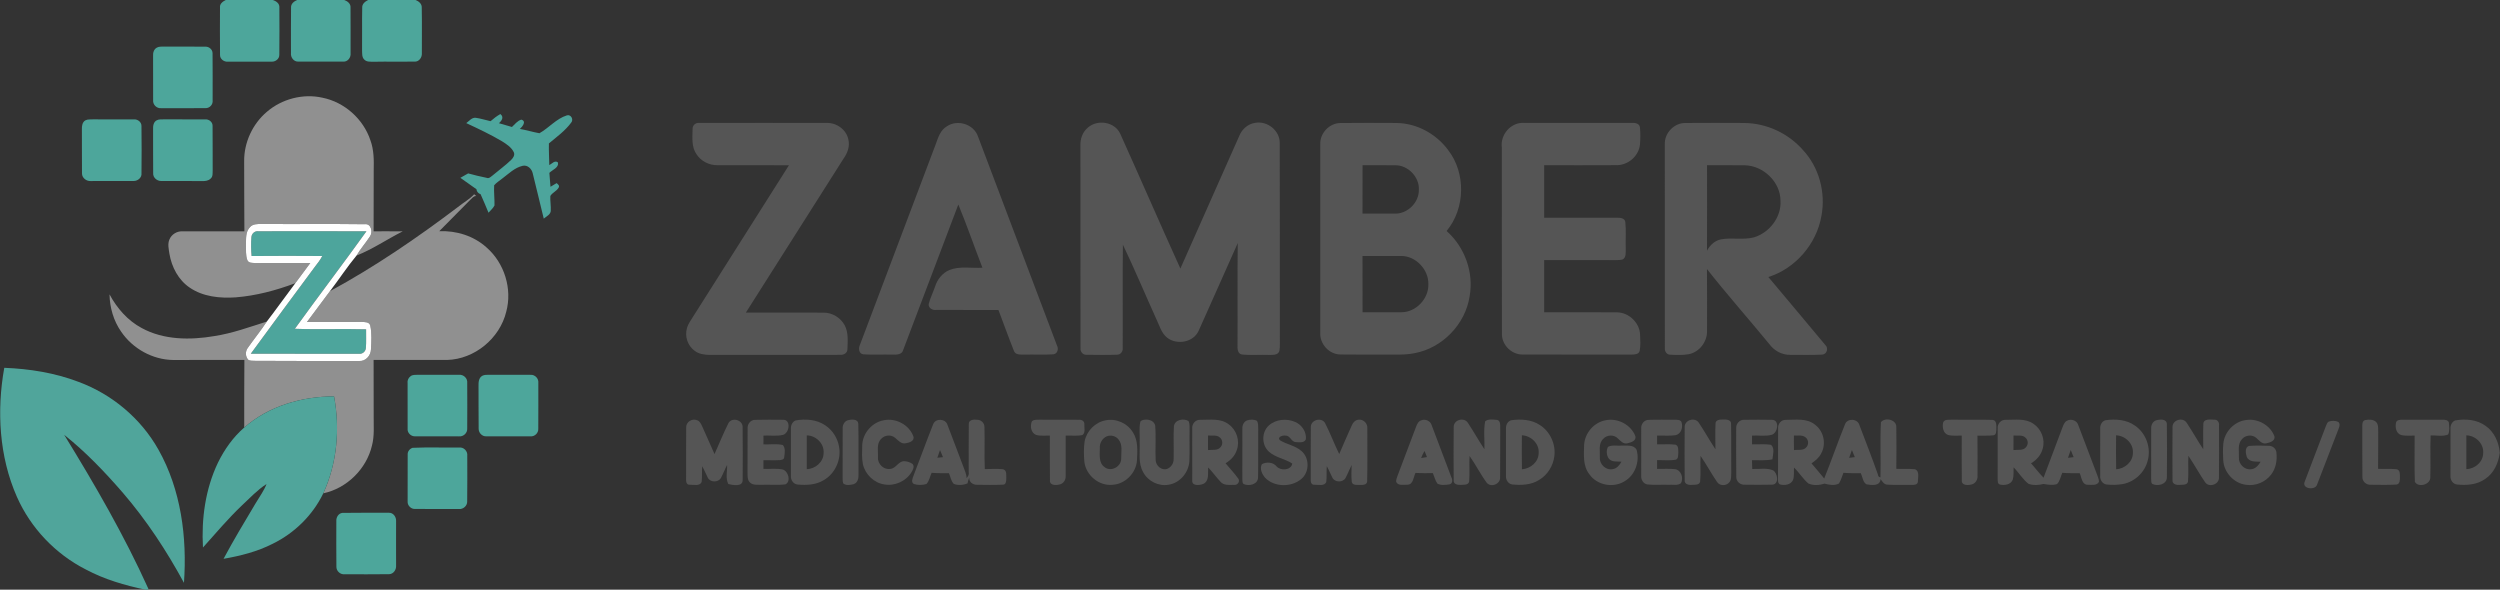 <?xml version="1.0" encoding="UTF-8" ?>
<!DOCTYPE svg PUBLIC "-//W3C//DTD SVG 1.1//EN" "http://www.w3.org/Graphics/SVG/1.1/DTD/svg11.dtd">
<svg width="1645pt" height="388pt" viewBox="0 0 1645 388" version="1.1" xmlns="http://www.w3.org/2000/svg">
<rect x="0" y="0" width="1645" height="388" fill="#333333" stroke="none"/>
<g id="#4da69bff">
<path fill="#4da69b" opacity="1.00" d=" M 148.51 0.00 L 179.51 0.00 C 181.70 0.70 184.06 2.33 183.82 4.93 C 183.87 15.28 183.92 25.64 183.79 35.99 C 183.90 38.65 181.39 40.67 178.85 40.57 C 169.22 40.62 159.58 40.52 149.95 40.59 C 147.35 40.81 144.65 38.80 144.78 36.05 C 144.66 25.69 144.71 15.32 144.76 4.96 C 144.46 2.50 146.61 1.00 148.51 0.00 Z" />
<path fill="#4da69b" opacity="1.00" d=" M 195.44 0.00 L 226.53 0.00 C 228.70 0.77 230.89 2.46 230.64 5.03 C 230.74 15.02 230.66 25.02 230.68 35.01 C 230.99 37.81 228.86 40.73 225.88 40.55 C 215.97 40.60 206.04 40.58 196.13 40.54 C 193.22 40.57 191.17 37.72 191.46 34.96 C 191.48 24.97 191.38 14.97 191.51 4.98 C 191.35 2.51 193.43 0.92 195.44 0.00 Z" />
<path fill="#4da69b" opacity="1.00" d=" M 242.17 0.00 L 273.44 0.00 C 275.59 0.85 277.67 2.51 277.51 5.07 C 277.72 15.03 277.55 25.01 277.58 34.98 C 277.79 37.72 275.78 40.69 272.82 40.55 C 263.89 40.68 254.96 40.44 246.03 40.63 C 243.90 40.55 241.37 40.92 239.73 39.23 C 238.01 37.64 238.35 35.09 238.24 32.98 C 238.37 23.68 238.12 14.38 238.34 5.09 C 238.16 2.61 240.21 1.04 242.17 0.00 Z" />
<path fill="#4da69b" opacity="1.00" d=" M 103.27 31.31 C 104.69 30.50 106.39 30.72 107.96 30.64 C 116.97 30.73 125.99 30.59 135.00 30.71 C 137.46 30.53 139.88 32.51 139.86 35.03 C 139.99 45.36 139.89 55.69 139.91 66.02 C 140.28 68.82 137.83 71.38 135.02 71.15 C 125.35 71.23 115.67 71.19 106.00 71.18 C 103.11 71.47 100.47 68.82 100.76 65.93 C 100.71 56.26 100.77 46.59 100.73 36.92 C 100.57 34.77 101.21 32.35 103.27 31.31 Z" />
<path fill="#4da69b" opacity="1.00" d=" M 56.26 79.16 C 57.71 78.40 59.43 78.66 61.01 78.54 C 70.01 78.58 79.00 78.52 87.99 78.56 C 90.50 78.30 93.16 80.27 93.09 82.91 C 93.22 93.27 93.21 103.64 93.10 113.99 C 93.40 116.88 90.70 119.09 87.99 119.09 C 78.65 119.16 69.30 119.09 59.96 119.12 C 57.02 119.44 53.88 117.14 53.95 114.04 C 53.85 104.37 53.96 94.69 53.89 85.02 C 53.82 82.86 54.15 80.30 56.26 79.16 Z" />
<path fill="#4da69b" opacity="1.00" d=" M 103.17 79.13 C 104.63 78.34 106.37 78.64 107.97 78.53 C 116.95 78.60 125.94 78.49 134.92 78.56 C 137.42 78.31 140.00 80.26 139.87 82.89 C 140.01 92.62 139.85 102.35 139.94 112.08 C 139.83 113.90 140.21 116.19 138.61 117.50 C 137.12 119.00 134.95 119.22 132.95 119.13 C 123.95 119.06 114.96 119.17 105.97 119.09 C 103.27 119.10 100.60 116.82 100.79 113.98 C 100.66 104.33 100.81 94.68 100.73 85.04 C 100.63 82.85 101.00 80.22 103.17 79.13 Z" />
<path fill="#4da69b" opacity="1.00" d=" M 270.31 247.44 C 271.66 246.49 273.39 246.69 274.95 246.61 C 283.95 246.66 292.95 246.59 301.95 246.63 C 304.95 246.26 307.80 248.94 307.43 251.98 C 307.49 261.98 307.50 271.99 307.43 281.99 C 307.63 284.92 304.87 287.44 301.98 287.13 C 292.30 287.13 282.61 287.17 272.92 287.10 C 270.32 287.14 267.88 284.67 268.22 282.03 C 268.23 271.99 268.25 261.94 268.20 251.90 C 267.98 250.13 268.86 248.44 270.31 247.44 Z" />
<path fill="#4da69b" opacity="1.00" d=" M 317.35 247.27 C 318.75 246.49 320.43 246.68 321.98 246.60 C 331.00 246.67 340.03 246.58 349.06 246.64 C 351.98 246.40 354.58 249.08 354.22 251.99 C 354.20 262.01 354.28 272.04 354.19 282.06 C 354.39 284.88 351.86 287.34 349.05 287.12 C 339.34 287.14 329.63 287.16 319.93 287.11 C 317.23 287.23 314.93 284.81 314.95 282.15 C 314.78 272.78 314.98 263.41 314.87 254.04 C 314.80 251.60 314.96 248.62 317.35 247.27 Z" />
<path fill="#4da69b" opacity="1.00" d=" M 271.49 294.66 C 281.65 294.21 291.85 294.59 302.03 294.48 C 305.12 294.03 307.88 296.91 307.46 299.98 C 307.47 309.98 307.54 319.98 307.41 329.98 C 307.53 332.75 304.80 335.21 302.07 334.92 C 292.37 334.89 282.66 334.97 272.96 334.88 C 270.43 335.00 268.03 332.55 268.22 330.02 C 268.25 319.64 268.19 309.26 268.25 298.89 C 268.19 296.96 269.71 295.21 271.49 294.66 Z" />
<path fill="#4da69b" opacity="1.00" d=" M 225.32 337.48 C 235.51 337.29 245.71 337.44 255.91 337.40 C 258.82 337.29 260.81 340.23 260.63 342.93 C 260.64 352.66 260.56 362.38 260.63 372.11 C 260.85 374.84 258.92 377.75 256.02 377.81 C 246.31 377.98 236.60 377.85 226.89 377.87 C 224.07 378.22 221.32 375.85 221.35 373.00 C 221.22 363.00 221.31 352.98 221.31 342.98 C 221.10 340.48 222.67 337.75 225.32 337.48 Z" />
</g>
<g id="#909090ff">
<path fill="#909090" opacity="1.00" d=" M 175.57 73.60 C 185.43 65.10 199.33 61.43 212.07 64.27 C 226.59 67.15 239.06 78.25 243.72 92.28 C 246.05 98.60 246.06 105.39 245.90 112.02 C 245.88 125.41 245.82 138.80 245.83 152.20 C 252.21 152.21 258.59 152.16 264.97 152.24 C 254.76 157.37 245.23 163.97 234.58 168.17 C 237.19 163.72 240.64 159.86 243.45 155.55 C 245.44 152.73 244.22 146.91 239.98 147.54 C 217.31 147.24 194.64 147.54 171.97 147.37 C 169.37 147.40 166.32 147.30 164.47 149.49 C 161.48 152.53 161.97 157.09 161.84 160.99 C 161.96 164.38 161.55 167.94 162.75 171.18 C 163.62 173.23 166.13 172.94 167.95 173.08 C 180.03 173.06 192.11 173.08 204.19 173.04 C 200.94 177.50 197.66 181.94 194.32 186.33 C 181.68 191.06 168.47 194.62 154.98 195.67 C 144.67 196.35 133.59 195.26 124.85 189.27 C 117.36 184.23 112.93 175.68 111.47 166.94 C 111.03 163.86 110.18 160.53 111.50 157.55 C 112.86 154.21 116.42 152.04 120.00 152.21 C 133.60 152.17 147.21 152.21 160.81 152.20 C 160.67 136.80 160.74 121.41 160.66 106.01 C 160.56 93.71 166.19 81.55 175.57 73.60 Z" />
<path fill="#909090" opacity="1.00" d=" M 312.00 127.81 C 312.45 128.20 312.91 128.59 313.38 128.99 C 311.57 128.90 310.62 130.45 309.45 131.48 C 302.66 138.39 295.81 145.25 289.00 152.15 C 300.24 151.62 311.75 155.22 320.15 162.83 C 331.90 173.05 337.20 190.08 333.10 205.14 C 328.85 222.69 312.25 236.38 294.15 236.85 C 278.04 236.95 261.93 236.76 245.83 236.82 C 245.80 249.23 245.90 261.63 245.88 274.04 C 245.82 280.41 246.42 286.90 244.77 293.13 C 241.17 308.56 228.23 321.32 212.72 324.61 C 221.85 304.81 223.79 282.14 219.81 260.82 C 198.62 260.86 176.83 267.15 160.70 281.31 C 160.71 266.48 160.68 251.65 160.81 236.83 C 145.19 236.76 129.56 236.93 113.94 236.87 C 100.39 236.72 87.30 229.39 79.71 218.23 C 74.71 211.07 72.22 202.37 72.06 193.68 C 76.94 202.78 83.99 210.90 93.18 215.81 C 107.70 223.75 125.06 223.87 141.00 221.15 C 152.87 219.33 164.17 215.19 175.56 211.59 C 171.65 217.58 167.08 223.11 162.99 228.97 C 161.33 231.21 161.42 234.63 163.32 236.70 C 164.67 237.62 166.43 237.27 167.97 237.43 C 190.67 237.63 213.39 237.49 236.09 237.53 C 240.41 237.98 243.98 234.10 244.09 229.95 C 244.36 224.74 244.74 219.39 243.64 214.26 C 243.01 211.72 240.02 211.93 237.99 211.85 C 225.98 211.90 213.97 211.87 201.97 211.89 C 207.01 205.13 212.03 198.34 217.10 191.60 C 246.66 175.56 274.49 156.52 301.28 136.25 C 304.80 133.37 308.92 131.19 312.00 127.81 Z" />
</g>
<g id="#4da59cff">
<path fill="#4da59c" opacity="1.00" d=" M 322.79 79.74 C 324.78 77.96 326.92 76.38 329.23 75.04 C 331.75 76.99 330.22 79.43 328.28 81.06 C 331.15 81.84 333.99 82.71 336.85 83.55 C 338.78 81.81 340.42 79.47 343.03 78.72 C 346.66 79.77 343.74 83.33 342.08 84.84 C 346.41 85.59 350.62 86.90 354.94 87.67 C 361.15 84.19 366.03 78.10 373.01 75.91 C 375.70 75.09 377.62 78.69 375.82 80.70 C 371.85 86.12 366.27 90.09 361.18 94.38 C 361.05 99.14 361.37 103.89 361.44 108.65 C 363.16 107.76 364.99 105.30 367.06 106.82 C 368.01 110.28 363.46 111.71 361.48 113.75 C 361.70 116.80 361.94 119.85 362.22 122.90 C 363.56 122.09 364.90 121.28 366.26 120.48 C 367.19 121.34 368.46 122.18 367.51 123.58 C 366.21 125.81 363.42 126.75 362.12 128.95 C 361.93 132.28 362.62 135.59 362.40 138.91 C 362.08 141.37 359.42 142.38 357.79 143.86 C 355.33 133.93 353.03 123.96 350.53 114.04 C 349.90 111.09 347.10 108.33 343.89 109.11 C 338.60 110.32 334.70 114.34 330.49 117.47 C 328.70 118.94 326.64 120.13 325.15 121.93 C 324.89 126.35 325.48 130.76 325.38 135.18 C 324.44 137.04 322.80 138.42 321.44 139.96 C 319.79 135.87 318.00 131.84 316.24 127.80 C 314.72 127.27 313.67 126.13 313.49 124.50 C 309.99 121.96 306.44 119.50 302.92 117.00 C 304.64 116.05 306.32 115.05 308.05 114.10 C 312.01 115.19 316.01 116.17 320.05 116.97 C 321.79 117.79 323.07 116.18 324.33 115.28 C 328.30 111.90 332.58 108.87 336.32 105.23 C 337.67 103.94 339.00 101.94 338.02 100.04 C 336.38 96.78 333.16 94.75 330.17 92.87 C 322.64 88.43 314.72 84.70 306.80 81.01 C 308.69 79.68 310.35 77.30 312.93 77.49 C 316.27 77.95 319.49 79.02 322.79 79.74 Z" />
<path fill="#4da59c" opacity="1.00" d=" M 165.43 156.03 C 165.56 153.73 167.66 151.81 170.01 152.16 C 193.71 152.10 217.42 152.13 241.12 152.18 C 225.66 173.74 209.54 194.83 194.02 216.34 C 209.63 216.92 225.28 216.23 240.90 216.69 C 240.82 220.79 241.08 224.91 240.75 229.01 C 240.56 231.32 238.42 233.13 236.09 232.79 C 212.40 232.84 188.70 232.83 165.00 232.77 C 179.02 213.57 193.17 194.46 207.33 175.37 C 209.06 173.18 210.78 170.95 212.05 168.45 C 196.56 168.34 181.06 168.32 165.56 168.46 C 165.17 164.33 165.12 160.17 165.43 156.03 Z" />
</g>
<g id="#555555ff">
<path fill="#555555" opacity="1.00" d=" M 455.72 84.99 C 455.56 82.62 457.58 80.62 459.97 80.91 C 487.97 80.83 515.98 80.87 543.98 80.90 C 550.58 80.66 557.11 85.47 558.28 92.05 C 559.25 96.32 557.66 100.70 555.19 104.16 C 533.68 137.99 512.19 171.83 490.76 205.71 C 507.83 205.69 524.91 205.64 541.99 205.72 C 547.68 205.71 553.12 209.05 555.82 214.03 C 558.38 218.91 557.77 224.65 557.59 229.96 C 557.55 232.33 555.07 233.66 552.93 233.48 C 524.29 233.55 495.64 233.47 467.00 233.52 C 463.57 233.49 459.92 233.00 457.12 230.84 C 452.52 227.60 450.41 221.33 452.02 215.95 C 452.77 213.06 454.64 210.66 456.18 208.15 C 477.20 175.03 498.12 141.86 519.13 108.73 C 503.42 108.68 487.71 108.75 472.00 108.70 C 466.62 108.75 461.31 106.10 458.35 101.57 C 454.93 96.76 455.61 90.56 455.72 84.99 Z" />
<path fill="#555555" opacity="1.00" d=" M 623.13 83.07 C 630.03 78.41 640.65 81.69 643.45 89.61 C 660.81 135.52 678.16 181.43 695.49 227.35 C 696.71 229.57 695.85 232.89 693.01 233.14 C 686.68 233.58 680.31 233.16 673.97 233.34 C 671.60 233.28 668.14 233.68 667.17 230.89 C 663.61 221.99 660.40 212.94 656.98 203.97 C 643.31 203.95 629.63 204.01 615.95 203.95 C 613.63 204.27 610.70 202.62 611.10 200.00 C 612.12 196.04 613.97 192.36 615.31 188.50 C 616.78 183.79 620.11 179.62 624.71 177.67 C 631.61 174.94 639.21 176.61 646.43 176.16 C 641.08 162.32 636.24 148.27 630.58 134.56 C 618.48 166.42 606.46 198.32 594.34 230.17 C 593.58 233.54 589.75 233.38 587.03 233.34 C 580.71 233.16 574.36 233.59 568.06 233.14 C 565.03 232.79 564.72 229.04 565.87 226.83 C 582.51 182.80 599.15 138.77 615.77 94.74 C 617.31 90.39 618.84 85.51 623.13 83.07 Z" />
<path fill="#555555" opacity="1.00" d=" M 715.96 83.86 C 722.27 78.37 733.49 80.18 737.09 87.95 C 750.42 117.48 763.30 147.22 776.69 176.71 C 789.60 147.61 802.54 118.52 815.45 89.41 C 817.20 84.97 821.21 81.46 826.01 80.81 C 833.84 79.41 842.07 85.84 842.06 93.93 C 842.22 136.28 842.08 178.64 842.13 221.00 C 842.03 224.32 842.43 227.69 841.83 230.98 C 840.89 233.82 837.38 233.51 835.00 233.53 C 829.03 233.31 823.02 233.88 817.09 233.24 C 814.20 232.61 814.22 229.32 814.29 226.99 C 814.43 204.64 814.13 182.29 814.44 159.95 C 805.82 179.16 797.39 198.46 788.71 217.65 C 785.27 225.35 774.28 227.21 767.91 222.14 C 764.13 219.12 762.94 214.20 760.90 210.03 C 753.50 193.72 746.60 177.17 738.87 161.02 C 738.57 183.67 738.87 206.34 738.73 229.00 C 738.99 231.27 737.32 233.44 734.94 233.40 C 728.29 233.62 721.61 233.53 714.96 233.44 C 712.55 233.63 710.73 231.40 710.98 229.11 C 710.88 184.72 710.98 140.34 710.92 95.95 C 710.71 91.42 712.33 86.73 715.96 83.86 Z" />
<path fill="#555555" opacity="1.00" d=" M 868.74 95.02 C 868.40 87.72 874.65 81.01 881.98 80.95 C 894.31 80.79 906.66 80.87 919.00 80.92 C 932.21 81.11 944.80 87.97 952.68 98.47 C 964.66 113.71 964.26 137.11 951.85 152.00 C 963.80 162.53 969.89 179.28 967.00 195.00 C 964.24 213.31 949.03 229.03 930.82 232.38 C 924.27 233.74 917.56 233.21 910.93 233.31 C 901.29 233.26 891.65 233.43 882.01 233.25 C 874.61 233.20 868.39 226.40 868.73 219.06 C 868.71 177.71 868.70 136.36 868.74 95.02 M 896.56 108.71 C 896.54 119.32 896.60 129.93 896.53 140.55 C 903.67 140.62 910.82 140.62 917.97 140.57 C 926.20 140.69 933.72 133.23 933.61 124.99 C 934.10 116.50 926.43 108.56 917.93 108.74 C 910.81 108.66 903.68 108.75 896.56 108.71 M 896.53 168.45 C 896.60 180.79 896.54 193.13 896.56 205.47 C 905.04 205.45 913.52 205.51 922.01 205.46 C 931.63 205.55 940.22 196.55 939.86 186.96 C 940.10 177.44 931.64 168.42 922.04 168.43 C 913.53 168.39 905.03 168.38 896.53 168.45 Z" />
<path fill="#555555" opacity="1.00" d=" M 988.20 96.98 C 987.08 88.49 994.33 80.16 1003.04 80.88 C 1026.72 80.87 1050.39 80.88 1074.07 80.87 C 1076.17 80.72 1078.89 81.41 1079.10 83.94 C 1079.46 87.62 1079.39 91.35 1079.10 95.03 C 1078.41 102.50 1071.49 108.58 1064.05 108.67 C 1048.05 108.79 1032.06 108.69 1016.06 108.71 C 1016.06 120.24 1016.06 131.76 1016.06 143.29 C 1032.08 143.27 1048.11 143.29 1064.14 143.28 C 1066.15 143.20 1069.07 143.55 1069.46 146.03 C 1070.06 151.97 1069.54 157.98 1069.74 163.95 C 1069.62 166.24 1070.16 169.39 1067.72 170.71 C 1066.18 171.17 1064.56 171.11 1063.00 171.15 C 1047.35 171.09 1031.70 171.16 1016.06 171.11 C 1016.06 182.57 1016.06 194.02 1016.06 205.47 C 1032.04 205.51 1048.02 205.39 1064.00 205.52 C 1071.76 205.61 1078.79 212.27 1079.17 220.04 C 1079.32 223.65 1079.59 227.34 1078.91 230.92 C 1078.21 233.45 1075.06 233.25 1073.00 233.33 C 1049.36 233.26 1025.72 233.38 1002.08 233.28 C 994.84 233.47 988.30 227.23 988.27 219.96 C 988.13 178.97 988.28 137.97 988.20 96.98 Z" />
<path fill="#555555" opacity="1.00" d=" M 1095.45 94.99 C 1095.11 87.58 1101.56 80.84 1108.99 80.93 C 1121.96 80.82 1134.95 80.85 1147.92 80.92 C 1162.49 81.12 1176.68 87.72 1186.29 98.65 C 1197.00 110.10 1201.42 126.77 1198.50 142.08 C 1195.34 160.48 1181.41 176.67 1163.58 182.28 C 1176.11 197.11 1188.52 212.05 1200.99 226.94 C 1203.31 228.92 1202.17 233.17 1199.00 233.33 C 1192.02 233.73 1185.01 233.42 1178.03 233.49 C 1172.62 233.59 1167.49 230.86 1164.31 226.53 C 1150.70 209.96 1136.45 193.89 1123.18 177.04 C 1123.31 190.68 1123.25 204.33 1123.23 217.97 C 1123.34 225.03 1118.02 231.85 1111.01 233.10 C 1107.06 233.75 1103.02 233.60 1099.05 233.39 C 1096.71 233.45 1095.26 231.13 1095.46 229.01 C 1095.42 184.34 1095.43 139.66 1095.45 94.99 M 1123.23 108.70 C 1123.23 127.45 1123.31 146.19 1123.20 164.94 C 1125.14 161.38 1128.28 158.29 1132.39 157.51 C 1139.57 156.16 1147.05 158.05 1154.18 156.16 C 1164.33 153.05 1172.25 142.86 1171.56 132.07 C 1171.56 119.66 1160.16 108.92 1147.93 108.75 C 1139.70 108.64 1131.46 108.77 1123.23 108.70 Z" />
<path fill="#555555" opacity="1.00" d=" M 451.52 281.11 C 451.46 277.63 455.44 275.14 458.59 276.49 C 460.58 277.07 461.39 279.16 462.19 280.87 C 464.82 286.85 467.45 292.84 470.16 298.79 C 473.19 291.99 475.99 285.06 479.32 278.41 C 481.64 274.29 488.77 276.30 488.64 281.03 C 488.79 292.66 488.74 304.32 488.67 315.96 C 488.58 320.58 482.17 319.13 479.26 318.51 C 477.25 314.74 478.62 310.08 478.43 305.95 C 476.96 308.74 475.86 311.71 474.37 314.49 C 472.65 317.58 467.35 317.55 465.75 314.35 C 464.43 311.86 463.47 309.21 462.03 306.79 C 461.75 310.19 462.09 313.63 461.70 317.02 C 460.57 320.15 456.37 318.85 453.85 318.96 C 451.61 319.13 451.34 316.69 451.46 315.06 C 451.51 303.74 451.38 292.42 451.52 281.11 Z" />
<path fill="#555555" opacity="1.00" d=" M 491.93 281.97 C 491.66 279.08 493.93 276.16 496.95 276.26 C 502.98 276.08 509.03 276.18 515.06 276.21 C 520.71 275.86 519.52 284.97 515.17 286.17 C 510.99 287.14 506.61 286.42 502.36 286.61 C 502.35 288.53 502.35 290.46 502.35 292.39 C 506.58 292.60 510.95 291.82 515.09 292.83 C 517.03 294.96 516.33 298.35 515.99 300.97 C 515.91 302.37 514.21 302.66 513.12 302.75 C 509.53 302.95 505.94 302.78 502.35 302.79 C 502.34 304.70 502.34 306.61 502.35 308.53 C 506.55 308.71 510.85 308.06 515.01 308.92 C 518.75 309.99 520.60 316.78 516.86 318.69 C 511.61 319.37 506.28 318.77 501.01 319.00 C 498.50 318.86 495.50 319.44 493.53 317.50 C 491.68 315.89 491.95 313.25 491.88 311.04 C 491.96 301.35 491.84 291.66 491.93 281.97 Z" />
<path fill="#555555" opacity="1.00" d=" M 523.43 276.67 C 529.99 275.47 537.38 275.99 543.04 279.88 C 547.84 283.06 551.19 288.33 552.10 294.01 C 553.67 302.46 549.49 311.68 542.01 315.93 C 536.92 319.09 530.67 319.34 524.88 318.83 C 522.02 318.63 520.17 315.72 520.42 313.01 C 520.40 302.67 520.39 292.33 520.42 281.99 C 520.32 279.83 521.38 277.56 523.43 276.67 M 530.85 286.48 C 530.85 293.88 530.84 301.29 530.85 308.70 C 536.52 308.57 541.94 303.93 541.94 298.08 C 542.43 291.93 536.89 286.51 530.85 286.48 Z" />
<path fill="#555555" opacity="1.00" d=" M 557.49 276.65 C 559.89 275.90 564.60 275.35 564.77 278.96 C 565.05 289.97 564.78 301.00 564.89 312.02 C 565.06 314.54 564.43 317.66 561.71 318.58 C 559.54 319.13 556.74 319.64 554.87 318.12 C 554.30 316.47 554.49 314.68 554.44 312.97 C 554.52 302.61 554.41 292.25 554.48 281.90 C 554.39 279.77 555.43 277.50 557.49 276.65 Z" />
<path fill="#555555" opacity="1.00" d=" M 581.45 276.54 C 589.32 274.87 598.15 279.41 600.95 287.03 C 602.08 290.14 598.33 291.28 596.03 291.66 C 593.04 292.35 591.02 289.79 589.00 288.10 C 586.39 285.78 581.99 286.21 579.75 288.84 C 576.56 292.03 577.94 297.01 577.70 301.04 C 577.42 305.32 581.58 309.34 585.88 308.53 C 589.62 308.20 591.08 303.48 594.94 303.45 C 596.87 303.53 598.85 304.16 600.46 305.26 C 601.92 306.95 600.75 309.11 599.76 310.70 C 596.15 316.67 588.70 319.99 581.84 318.75 C 575.05 317.73 569.34 312.16 567.80 305.52 C 566.98 301.38 567.24 297.12 567.35 292.93 C 567.62 285.12 573.74 277.93 581.45 276.54 Z" />
<path fill="#555555" opacity="1.00" d=" M 614.07 279.04 C 615.67 275.07 622.20 275.43 623.42 279.53 C 627.01 288.68 630.35 297.93 633.89 307.10 C 634.86 309.54 635.88 312.00 636.09 314.65 C 636.73 313.53 637.78 312.47 637.41 311.03 C 637.46 300.39 637.31 289.75 637.46 279.12 C 637.25 276.14 640.93 275.85 643.07 276.22 C 645.62 276.21 647.82 278.42 647.77 280.99 C 648.06 290.20 647.60 299.44 647.99 308.66 C 651.98 308.65 655.99 308.35 659.98 308.75 C 662.76 309.48 662.03 312.82 662.13 314.97 C 662.09 316.43 662.03 318.84 660.05 318.90 C 654.34 319.19 648.60 319.04 642.88 318.98 C 640.30 319.08 637.44 317.18 637.79 314.26 C 637.23 315.47 636.88 316.75 636.63 318.06 C 633.83 319.26 630.45 319.49 627.61 318.41 C 625.77 316.56 625.43 313.69 624.40 311.36 C 620.59 311.37 616.79 311.43 613.00 311.10 C 611.88 313.55 611.48 316.54 609.56 318.50 C 606.92 319.23 603.93 319.33 601.33 318.46 C 599.30 317.33 600.46 314.78 601.05 313.13 C 605.48 301.80 609.53 290.32 614.07 279.04 M 618.53 296.09 C 617.95 297.80 617.36 299.51 616.77 301.21 C 617.70 301.11 619.55 300.91 620.48 300.81 C 619.82 299.23 619.17 297.66 618.53 296.09 Z" />
<path fill="#555555" opacity="1.00" d=" M 678.97 277.23 C 680.32 275.94 682.27 276.24 683.98 276.16 C 692.68 276.25 701.39 276.11 710.09 276.21 C 711.75 276.03 713.69 277.21 713.50 279.08 C 713.31 281.39 714.47 284.78 712.18 286.28 C 708.58 287.02 704.85 286.49 701.21 286.61 C 701.21 295.40 701.26 304.19 701.21 312.98 C 701.45 315.64 699.76 318.37 697.03 318.83 C 694.69 319.41 690.53 319.44 690.87 315.98 C 690.72 306.19 690.85 296.40 690.82 286.61 C 687.82 286.54 684.74 286.98 681.81 286.20 C 678.32 284.91 677.68 280.29 678.97 277.23 Z" />
<path fill="#555555" opacity="1.00" d=" M 727.43 276.59 C 734.35 275.12 741.90 278.48 745.50 284.56 C 749.01 290.03 748.41 296.84 748.12 303.03 C 747.52 311.30 740.37 318.54 732.05 319.00 C 723.11 319.90 714.60 312.74 713.51 303.91 C 713.13 299.43 713.03 294.87 713.69 290.41 C 714.97 283.64 720.60 277.83 727.43 276.59 M 728.21 287.12 C 725.19 288.47 723.41 291.77 723.68 295.03 C 723.71 299.24 722.80 304.54 726.79 307.36 C 730.90 310.72 737.56 307.21 737.75 302.09 C 737.63 297.81 738.97 292.71 735.95 289.13 C 734.18 286.82 730.87 286.04 728.21 287.12 Z" />
<path fill="#555555" opacity="1.00" d=" M 751.38 276.58 C 754.49 275.44 759.27 276.23 760.11 280.01 C 760.76 287.63 760.04 295.32 760.44 302.97 C 760.66 306.51 764.41 309.81 768.01 308.51 C 770.63 307.53 772.36 304.73 772.25 301.95 C 772.47 294.76 772.00 287.55 772.44 280.37 C 773.11 276.10 778.80 275.08 782.04 277.04 C 783.11 279.19 782.61 281.71 782.74 284.03 C 782.60 290.57 782.91 297.12 782.59 303.66 C 782.08 310.99 776.33 317.83 768.95 318.94 C 762.35 320.17 755.35 316.61 752.22 310.72 C 748.76 304.74 750.20 297.57 749.91 291.00 C 750.15 286.45 749.31 281.75 750.40 277.30 C 750.64 277.12 751.13 276.76 751.38 276.58 Z" />
<path fill="#555555" opacity="1.00" d=" M 784.48 281.96 C 784.20 278.90 786.72 275.95 789.88 276.24 C 796.15 276.29 803.32 275.07 808.60 279.30 C 813.68 282.96 815.94 289.97 813.89 295.90 C 812.73 299.76 809.83 302.82 806.42 304.85 C 809.23 308.25 812.30 311.44 814.85 315.04 C 816.12 316.84 814.19 319.42 812.12 319.03 C 809.05 319.06 805.25 319.60 803.04 316.94 C 800.23 313.93 797.85 310.54 794.96 307.59 C 794.68 311.27 795.91 316.58 791.66 318.44 C 789.28 319.38 784.12 319.95 784.50 316.06 C 784.43 304.69 784.46 293.32 784.48 281.96 M 794.88 286.59 C 794.87 289.77 794.87 292.96 794.87 296.14 C 797.63 295.73 801.24 296.75 803.18 294.17 C 804.71 292.48 804.58 289.62 802.90 288.09 C 800.81 285.91 797.54 286.82 794.88 286.59 Z" />
<path fill="#555555" opacity="1.00" d=" M 820.49 276.65 C 822.56 275.99 825.03 275.82 827.02 276.89 C 828.06 278.38 827.80 280.29 827.91 282.00 C 827.79 292.69 828.01 303.38 827.81 314.06 C 827.82 318.78 821.77 320.14 818.27 318.47 C 817.29 317.62 817.58 316.16 817.46 315.03 C 817.49 304.00 817.44 292.96 817.48 281.93 C 817.39 279.79 818.42 277.50 820.49 276.65 Z" />
<path fill="#555555" opacity="1.00" d=" M 834.90 279.95 C 839.55 275.76 846.73 275.21 852.33 277.69 C 856.64 279.55 859.73 284.23 859.28 288.97 C 858.33 291.55 855.01 291.05 852.86 290.91 C 849.68 291.01 849.11 286.60 846.02 286.65 C 844.30 286.22 840.05 287.47 842.25 289.71 C 846.66 292.46 852.18 293.16 856.20 296.65 C 861.76 301.15 861.77 310.73 856.20 315.22 C 849.65 320.72 838.65 320.62 832.55 314.47 C 830.48 312.14 828.64 308.39 830.34 305.42 C 833.39 303.75 837.84 304.08 840.07 306.98 C 842.78 309.91 849.53 309.54 850.33 305.02 C 845.47 301.82 839.26 301.13 834.89 297.14 C 830.06 292.77 830.06 284.31 834.90 279.95 Z" />
<path fill="#555555" opacity="1.00" d=" M 862.52 281.07 C 862.37 276.40 869.26 274.32 871.78 278.17 C 875.26 284.86 877.86 291.99 881.21 298.76 C 883.78 292.56 886.61 286.47 889.30 280.31 C 890.08 278.28 891.64 276.29 893.99 276.16 C 897.21 275.77 900.04 278.75 899.70 281.93 C 899.65 293.54 899.90 305.16 899.58 316.76 C 899.46 319.10 896.78 319.11 895.05 319.09 C 893.10 318.95 889.98 319.64 889.45 317.03 C 889.04 313.36 889.33 309.65 889.37 305.97 C 887.96 308.77 886.86 311.72 885.38 314.48 C 883.63 317.62 878.24 317.54 876.69 314.25 C 875.40 311.78 874.43 309.16 873.03 306.77 C 872.75 310.18 873.08 313.63 872.70 317.05 C 871.54 320.14 867.38 318.85 864.87 318.97 C 862.58 319.14 862.35 316.67 862.46 315.00 C 862.52 303.69 862.38 292.38 862.52 281.07 Z" />
<path fill="#555555" opacity="1.00" d=" M 935.36 276.52 C 938.02 275.50 941.29 277.05 942.06 279.83 C 946.42 291.23 950.69 302.66 955.01 314.07 C 955.87 315.64 955.93 318.14 953.81 318.70 C 951.23 319.09 948.21 319.52 945.84 318.23 C 944.35 316.18 943.80 313.62 942.84 311.32 C 939.01 311.38 935.18 311.39 931.37 311.19 C 930.02 313.86 930.03 318.82 926.15 318.93 C 923.66 318.87 919.91 319.87 918.65 317.00 C 918.57 315.51 919.23 314.14 919.69 312.76 C 923.76 302.14 927.75 291.49 931.76 280.85 C 932.43 279.08 933.33 277.03 935.36 276.52 M 935.11 301.37 C 936.38 301.16 937.65 300.95 938.96 300.76 C 938.42 299.41 937.87 298.06 937.34 296.73 C 936.43 298.19 935.70 299.75 935.11 301.37 Z" />
<path fill="#555555" opacity="1.00" d=" M 956.54 281.00 C 956.38 276.25 963.34 274.28 965.84 278.19 C 969.63 283.89 972.95 289.89 976.74 295.59 C 977.01 289.47 976.04 283.20 977.25 277.18 C 979.40 275.51 982.43 276.09 984.96 276.29 C 987.23 276.65 987.15 279.23 987.15 281.01 C 987.06 292.01 987.23 303.02 987.07 314.03 C 987.40 318.45 981.16 321.03 978.30 317.69 C 974.14 312.06 971.02 305.73 966.97 300.02 C 966.64 305.67 967.20 311.35 966.69 316.99 C 966.00 319.40 962.88 318.91 960.97 319.04 C 958.99 319.22 956.26 318.51 956.52 315.99 C 956.44 304.33 956.40 292.66 956.54 281.00 Z" />
<path fill="#555555" opacity="1.00" d=" M 994.39 276.52 C 1000.76 275.61 1007.80 276.01 1013.30 279.72 C 1020.00 283.98 1023.76 292.26 1022.77 300.11 C 1022.02 306.50 1018.28 312.54 1012.71 315.81 C 1007.48 319.13 1000.98 319.39 995.00 318.77 C 992.35 318.36 990.71 315.65 990.93 313.10 C 990.89 302.73 990.88 292.36 990.93 282.00 C 990.79 279.70 992.04 277.16 994.39 276.52 M 1001.39 286.41 C 1001.34 293.87 1001.28 301.33 1001.43 308.79 C 1007.06 308.45 1012.47 303.93 1012.44 298.03 C 1012.90 291.84 1007.37 286.66 1001.39 286.41 Z" />
<path fill="#555555" opacity="1.00" d=" M 1056.48 276.53 C 1064.40 274.86 1073.19 279.43 1076.10 287.04 C 1076.79 290.14 1073.14 291.13 1070.87 291.69 C 1068.15 292.38 1066.23 290.06 1064.47 288.43 C 1061.89 285.77 1057.14 286.08 1054.80 288.89 C 1051.62 292.08 1052.89 297.00 1052.70 301.03 C 1052.34 305.45 1056.69 309.61 1061.12 308.71 C 1063.86 308.35 1065.66 306.03 1066.94 303.78 C 1064.08 303.54 1060.39 304.26 1058.44 301.56 C 1057.04 299.39 1056.84 296.31 1058.06 294.03 C 1060.82 292.60 1064.10 293.46 1067.10 293.22 C 1070.40 293.36 1074.99 292.42 1076.87 295.97 C 1079.11 303.66 1075.89 312.87 1068.72 316.81 C 1061.33 321.27 1050.83 319.23 1045.85 312.12 C 1041.50 306.72 1042.17 299.43 1042.35 292.95 C 1042.64 285.14 1048.74 277.91 1056.48 276.53 Z" />
<path fill="#555555" opacity="1.00" d=" M 1079.93 281.97 C 1079.66 279.11 1081.88 276.21 1084.86 276.27 C 1090.57 276.05 1096.28 276.24 1102.00 276.17 C 1103.48 276.28 1105.57 276.02 1106.39 277.65 C 1107.57 280.92 1106.33 285.45 1102.61 286.35 C 1098.55 286.95 1094.42 286.51 1090.35 286.61 C 1090.34 288.53 1090.34 290.46 1090.35 292.39 C 1094.41 292.49 1098.51 292.06 1102.55 292.61 C 1104.68 293.42 1104.22 296.22 1104.34 298.06 C 1104.15 299.57 1104.48 301.88 1102.66 302.47 C 1098.61 303.22 1094.44 302.67 1090.35 302.78 C 1090.34 304.70 1090.34 306.62 1090.35 308.54 C 1094.30 308.63 1098.28 308.25 1102.22 308.72 C 1106.26 309.31 1107.95 314.72 1106.06 317.95 C 1103.82 319.69 1100.65 318.75 1098.03 318.99 C 1093.35 318.83 1088.65 319.26 1083.99 318.77 C 1081.31 318.35 1079.69 315.59 1079.92 313.02 C 1079.89 302.67 1079.88 292.32 1079.93 281.97 Z" />
<path fill="#555555" opacity="1.00" d=" M 1108.52 281.12 C 1108.30 276.35 1115.25 274.22 1117.82 278.16 C 1121.63 283.86 1124.93 289.89 1128.75 295.59 C 1128.78 290.07 1128.53 284.53 1128.81 279.01 C 1128.57 276.14 1131.93 275.99 1133.96 276.06 C 1135.90 275.95 1139.18 276.17 1139.04 278.89 C 1139.28 289.59 1139.02 300.30 1139.16 311.01 C 1139.05 313.04 1139.37 315.33 1138.12 317.09 C 1136.27 319.78 1131.66 319.99 1129.85 317.16 C 1125.99 311.59 1122.84 305.56 1118.97 300.00 C 1118.64 305.66 1119.21 311.35 1118.68 317.00 C 1118.03 319.39 1114.90 318.90 1113.02 319.04 C 1110.99 319.27 1108.27 318.46 1108.52 315.96 C 1108.43 304.35 1108.42 292.73 1108.52 281.12 Z" />
<path fill="#555555" opacity="1.00" d=" M 1142.42 281.92 C 1142.15 278.85 1144.76 275.93 1147.93 276.23 C 1153.95 276.15 1159.99 276.12 1166.03 276.24 C 1171.12 276.36 1169.88 284.71 1165.93 286.06 C 1161.69 287.25 1157.18 286.37 1152.84 286.62 C 1152.83 288.54 1152.83 290.46 1152.84 292.38 C 1157.00 292.52 1161.21 292.00 1165.34 292.68 C 1167.99 295.03 1166.52 299.17 1166.26 302.24 C 1161.83 303.20 1157.27 302.73 1152.79 302.80 C 1152.85 304.73 1152.87 306.66 1152.98 308.59 C 1157.49 308.82 1162.35 307.66 1166.63 309.45 C 1169.78 311.25 1170.84 318.66 1166.19 318.90 C 1160.11 319.06 1154.03 319.00 1147.96 318.93 C 1145.15 319.14 1142.47 316.85 1142.48 314.00 C 1142.32 303.31 1142.42 292.61 1142.42 281.92 Z" />
<path fill="#555555" opacity="1.00" d=" M 1170.00 281.92 C 1169.72 279.06 1171.95 276.16 1174.95 276.27 C 1181.49 276.28 1189.07 274.97 1194.48 279.60 C 1200.08 283.84 1201.78 292.21 1198.35 298.34 C 1196.98 301.17 1194.48 303.15 1191.97 304.90 C 1194.81 308.17 1197.58 311.51 1200.33 314.87 C 1205.11 303.00 1209.27 290.87 1214.08 279.02 C 1215.72 275.02 1222.30 275.47 1223.47 279.62 C 1227.58 290.51 1231.86 301.36 1235.71 312.35 C 1235.78 313.39 1236.32 313.97 1237.34 314.11 C 1237.67 302.01 1237.01 289.86 1237.65 277.79 C 1240.36 274.38 1247.99 276.06 1247.77 281.03 C 1247.92 290.17 1247.88 299.33 1247.77 308.48 C 1251.83 308.75 1255.92 308.35 1259.98 308.75 C 1263.29 309.93 1261.93 314.31 1261.95 316.99 C 1261.85 319.01 1259.51 319.08 1258.02 319.04 C 1252.65 318.96 1247.27 319.24 1241.92 318.89 C 1239.70 318.88 1238.55 316.78 1237.42 315.25 C 1237.08 320.09 1231.47 319.24 1228.14 318.69 C 1225.68 317.19 1225.58 313.76 1224.41 311.36 C 1220.59 311.37 1216.78 311.42 1212.99 311.11 C 1212.05 313.47 1211.36 315.95 1210.05 318.15 C 1207.17 319.68 1203.58 319.08 1200.57 318.23 C 1197.17 319.30 1193.19 319.63 1189.91 318.13 C 1186.28 315.09 1183.89 310.87 1180.43 307.66 C 1180.27 310.37 1180.72 313.22 1179.80 315.84 C 1178.38 319.03 1174.19 319.58 1171.19 318.74 C 1169.83 318.01 1169.88 316.30 1169.89 315.00 C 1170.07 303.97 1169.87 292.94 1170.00 281.92 M 1180.40 286.59 C 1180.34 289.78 1180.36 292.98 1180.44 296.18 C 1183.06 295.71 1186.46 296.70 1188.45 294.43 C 1190.31 292.66 1190.12 289.36 1188.08 287.81 C 1185.95 285.98 1182.93 286.79 1180.40 286.59 M 1218.56 296.12 C 1217.94 297.83 1217.34 299.54 1216.73 301.25 C 1217.66 301.13 1219.53 300.90 1220.47 300.79 C 1219.81 299.23 1219.18 297.67 1218.56 296.12 Z" />
<path fill="#555555" opacity="1.00" d=" M 1278.59 278.02 C 1279.40 275.82 1282.13 276.25 1283.99 276.16 C 1292.98 276.29 1301.98 276.02 1310.97 276.28 C 1313.90 276.43 1313.61 279.88 1313.59 282.00 C 1313.50 283.60 1313.78 286.20 1311.60 286.44 C 1308.13 286.85 1304.63 286.53 1301.16 286.67 C 1301.26 295.43 1301.24 304.19 1301.21 312.95 C 1301.45 315.62 1299.76 318.39 1297.01 318.84 C 1294.68 319.41 1290.56 319.45 1290.87 316.02 C 1290.72 306.22 1290.84 296.42 1290.83 286.62 C 1287.83 286.54 1284.75 286.98 1281.83 286.21 C 1278.53 285.04 1277.95 281.02 1278.59 278.02 Z" />
<path fill="#555555" opacity="1.00" d=" M 1314.48 282.04 C 1314.14 278.96 1316.67 275.97 1319.85 276.24 C 1325.88 276.32 1332.65 275.13 1337.93 278.81 C 1343.15 282.21 1345.85 289.02 1344.13 295.05 C 1343.12 299.27 1340.10 302.69 1336.42 304.85 C 1339.21 307.97 1341.71 311.34 1344.65 314.34 C 1348.78 303.22 1353.04 292.15 1357.18 281.04 C 1357.82 279.50 1358.41 277.72 1360.00 276.89 C 1362.66 275.32 1366.57 276.60 1367.48 279.66 C 1371.76 290.70 1375.82 301.83 1380.09 312.89 C 1380.53 314.23 1381.15 315.58 1381.10 317.03 C 1379.79 319.70 1376.28 318.93 1373.90 318.98 C 1369.82 319.12 1369.76 314.08 1368.41 311.36 C 1364.59 311.37 1360.78 311.43 1356.99 311.11 C 1355.87 313.55 1355.48 316.55 1353.55 318.50 C 1350.65 319.49 1347.54 318.92 1344.61 318.44 C 1341.40 319.24 1337.85 319.51 1334.73 318.32 C 1330.86 315.34 1328.40 310.94 1324.95 307.52 C 1324.80 310.19 1325.14 312.94 1324.42 315.54 C 1323.21 318.88 1319.02 319.54 1315.98 318.83 C 1314.26 318.41 1314.54 316.30 1314.46 314.98 C 1314.49 304.00 1314.43 293.02 1314.48 282.04 M 1324.88 286.59 C 1324.87 289.77 1324.87 292.96 1324.87 296.14 C 1327.63 295.73 1331.26 296.75 1333.19 294.15 C 1334.70 292.46 1334.57 289.60 1332.88 288.08 C 1330.80 285.91 1327.53 286.82 1324.88 286.59 M 1362.54 296.10 C 1361.94 297.82 1361.34 299.53 1360.74 301.24 C 1361.67 301.13 1363.53 300.91 1364.46 300.80 C 1363.80 299.23 1363.17 297.67 1362.54 296.10 Z" />
<path fill="#555555" opacity="1.00" d=" M 1385.39 276.52 C 1391.98 275.57 1399.31 276.06 1404.88 280.11 C 1412.03 285.00 1415.52 294.56 1413.23 302.91 C 1411.38 310.70 1404.71 317.02 1396.85 318.50 C 1393.30 319.09 1389.65 319.22 1386.09 318.79 C 1383.38 318.42 1381.69 315.66 1381.92 313.07 C 1381.89 302.72 1381.88 292.36 1381.93 282.01 C 1381.79 279.70 1383.04 277.16 1385.39 276.52 M 1392.39 286.42 C 1392.34 293.87 1392.27 301.33 1392.43 308.79 C 1398.09 308.45 1403.51 303.88 1403.45 297.95 C 1403.86 291.80 1398.34 286.66 1392.39 286.42 Z" />
<path fill="#555555" opacity="1.00" d=" M 1418.49 276.65 C 1420.90 275.88 1425.67 275.36 1425.78 279.03 C 1425.97 290.69 1425.91 302.37 1425.81 314.03 C 1425.85 318.76 1419.78 320.16 1416.27 318.46 C 1415.26 317.66 1415.59 316.16 1415.46 315.06 C 1415.48 304.01 1415.43 292.95 1415.48 281.90 C 1415.38 279.76 1416.43 277.50 1418.49 276.65 Z" />
<path fill="#555555" opacity="1.00" d=" M 1429.52 281.09 C 1429.32 276.34 1436.24 274.23 1438.81 278.15 C 1442.62 283.86 1445.94 289.89 1449.75 295.62 C 1449.78 290.09 1449.54 284.55 1449.81 279.03 C 1449.81 275.27 1454.61 276.11 1457.13 276.16 C 1459.18 276.07 1460.42 278.01 1460.11 279.93 C 1460.11 291.31 1460.20 302.69 1460.07 314.07 C 1460.40 318.81 1453.36 321.15 1450.85 317.14 C 1446.99 311.55 1443.77 305.53 1439.95 299.92 C 1439.66 305.61 1440.20 311.34 1439.68 317.02 C 1438.99 319.42 1435.80 318.90 1433.90 319.04 C 1431.83 319.29 1429.21 318.33 1429.51 315.83 C 1429.45 304.26 1429.41 292.67 1429.52 281.09 Z" />
<path fill="#555555" opacity="1.00" d=" M 1462.94 291.98 C 1463.64 284.19 1470.15 277.29 1477.96 276.37 C 1485.65 275.20 1493.96 279.81 1496.62 287.21 C 1497.11 290.34 1493.30 291.25 1490.98 291.77 C 1488.24 292.19 1486.57 289.78 1484.75 288.26 C 1482.07 285.68 1477.36 286.22 1475.12 289.08 C 1472.14 292.32 1473.40 297.08 1473.20 301.05 C 1472.89 305.23 1476.80 309.28 1481.04 308.78 C 1484.02 308.67 1486.07 306.17 1487.52 303.82 C 1484.35 303.62 1480.00 304.23 1478.41 300.69 C 1477.64 298.45 1476.89 294.12 1480.00 293.42 C 1484.35 293.07 1488.76 293.19 1493.13 293.34 C 1495.54 293.40 1497.76 295.38 1497.89 297.84 C 1498.42 302.86 1497.56 308.30 1494.34 312.34 C 1490.59 317.28 1484.09 319.93 1477.97 319.00 C 1469.97 318.11 1463.36 310.88 1462.89 302.90 C 1462.66 299.27 1462.63 295.61 1462.94 291.98 Z" />
<path fill="#555555" opacity="1.00" d=" M 1556.37 276.39 C 1558.67 275.97 1561.54 275.86 1563.39 277.59 C 1565.12 279.26 1564.75 281.86 1564.87 284.04 C 1564.78 292.19 1564.94 300.33 1564.77 308.48 C 1568.83 308.75 1572.92 308.34 1576.99 308.76 C 1579.38 309.29 1579.11 312.05 1579.15 313.94 C 1579.11 315.68 1579.25 318.39 1577.03 318.82 C 1571.34 319.21 1565.61 318.97 1559.92 318.96 C 1557.05 319.20 1554.38 316.79 1554.46 313.90 C 1554.31 302.92 1554.46 291.94 1554.39 280.96 C 1554.38 279.27 1554.23 276.86 1556.37 276.39 Z" />
<path fill="#555555" opacity="1.00" d=" M 1576.60 278.03 C 1577.12 276.16 1579.41 276.20 1580.98 276.17 C 1589.66 276.19 1598.34 276.19 1607.02 276.17 C 1608.56 276.17 1610.83 276.18 1611.36 278.06 C 1611.55 280.63 1612.03 283.52 1610.87 285.92 C 1607.24 287.39 1603.14 286.37 1599.35 286.51 C 1598.99 295.66 1599.44 304.84 1599.14 313.99 C 1599.36 318.91 1591.20 321.13 1588.98 317.01 C 1588.58 306.90 1588.91 296.75 1588.83 286.63 C 1585.84 286.54 1582.77 286.97 1579.87 286.22 C 1576.55 285.07 1575.92 281.04 1576.60 278.03 Z" />
<path fill="#555555" opacity="1.00" d=" M 1615.46 276.65 C 1622.23 275.43 1629.89 276.04 1635.60 280.27 C 1641.29 284.25 1644.33 291.20 1644.84 297.97 C 1643.99 304.65 1640.96 311.47 1635.13 315.23 C 1629.85 318.98 1623.05 319.43 1616.81 318.82 C 1613.98 318.58 1612.15 315.69 1612.42 313.00 C 1612.39 302.68 1612.38 292.35 1612.43 282.02 C 1612.27 279.84 1613.38 277.54 1615.46 276.65 M 1622.85 286.46 C 1622.84 293.87 1622.84 301.28 1622.85 308.68 C 1628.54 308.59 1633.97 303.89 1633.94 298.02 C 1634.39 291.88 1628.86 286.53 1622.85 286.46 Z" />
<path fill="#555555" opacity="1.00" d=" M 1532.33 277.41 C 1534.25 276.73 1536.59 276.70 1538.49 277.57 C 1539.93 278.65 1539.47 280.51 1538.88 281.92 C 1534.13 294.21 1529.42 306.53 1524.65 318.82 C 1523.65 322.76 1514.56 321.83 1516.44 317.09 C 1520.99 304.83 1525.81 292.66 1530.42 280.42 C 1530.93 279.38 1531.18 277.98 1532.33 277.41 Z" />
</g>
<g id="#ffffffff">
<path fill="#ffffff" opacity="1.00" d=" M 164.47 149.49 C 166.32 147.30 169.37 147.40 171.97 147.37 C 194.64 147.54 217.31 147.24 239.98 147.54 C 244.22 146.91 245.44 152.73 243.45 155.55 C 240.64 159.86 237.19 163.72 234.58 168.17 C 228.36 175.67 223.03 183.87 217.10 191.60 C 212.03 198.34 207.01 205.13 201.97 211.89 C 213.97 211.87 225.98 211.90 237.99 211.85 C 240.02 211.93 243.01 211.72 243.64 214.26 C 244.74 219.39 244.36 224.74 244.09 229.95 C 243.98 234.10 240.41 237.98 236.09 237.53 C 213.39 237.49 190.67 237.63 167.97 237.43 C 166.43 237.27 164.67 237.62 163.32 236.70 C 161.42 234.63 161.33 231.21 162.99 228.97 C 167.08 223.11 171.65 217.58 175.56 211.59 C 181.94 203.27 188.00 194.70 194.32 186.33 C 197.66 181.94 200.94 177.50 204.19 173.04 C 192.11 173.08 180.03 173.06 167.95 173.08 C 166.13 172.94 163.62 173.23 162.75 171.18 C 161.55 167.94 161.96 164.38 161.84 160.99 C 161.97 157.09 161.48 152.53 164.47 149.49 M 165.43 156.03 C 165.12 160.17 165.17 164.33 165.56 168.46 C 181.06 168.32 196.56 168.34 212.05 168.45 C 210.78 170.95 209.06 173.18 207.33 175.37 C 193.17 194.46 179.02 213.57 165.00 232.77 C 188.70 232.83 212.40 232.84 236.09 232.79 C 238.42 233.13 240.56 231.32 240.75 229.01 C 241.08 224.91 240.82 220.79 240.90 216.69 C 225.28 216.23 209.63 216.92 194.02 216.34 C 209.54 194.83 225.66 173.74 241.12 152.18 C 217.42 152.13 193.71 152.10 170.01 152.16 C 167.66 151.81 165.56 153.73 165.43 156.03 Z" />
</g>
<g id="#50a59bff">
<path fill="#50a59b" opacity="1.00" d=" M 11.11 326.89 C -0.58 300.41 -2.23 270.27 2.81 242.02 C 19.41 242.67 36.07 245.31 51.64 251.25 C 73.67 259.38 92.69 275.31 104.22 295.80 C 119.14 322.26 123.17 353.57 121.05 383.50 C 109.65 362.46 96.42 342.36 80.80 324.20 C 68.96 310.55 56.40 297.38 42.24 286.12 C 62.42 318.91 81.77 352.33 97.64 387.45 L 97.40 388.00 L 95.67 388.00 C 82.12 385.16 68.67 381.25 56.42 374.69 C 36.44 364.53 20.16 347.40 11.11 326.89 Z" />
<path fill="#50a59b" opacity="1.00" d=" M 160.70 281.31 C 176.83 267.15 198.62 260.86 219.81 260.82 C 223.79 282.14 221.85 304.81 212.72 324.61 C 205.79 339.00 193.82 350.75 179.51 357.76 C 169.38 362.94 158.26 365.76 147.10 367.70 C 153.72 355.28 161.00 343.24 168.20 331.16 C 170.66 326.98 173.63 323.06 175.38 318.49 C 169.36 322.32 164.53 327.63 159.33 332.43 C 150.15 341.15 142.00 350.86 133.55 360.26 C 132.46 341.26 135.15 321.71 143.42 304.43 C 147.66 295.74 153.38 287.68 160.70 281.31 Z" />
</g>
</svg>
